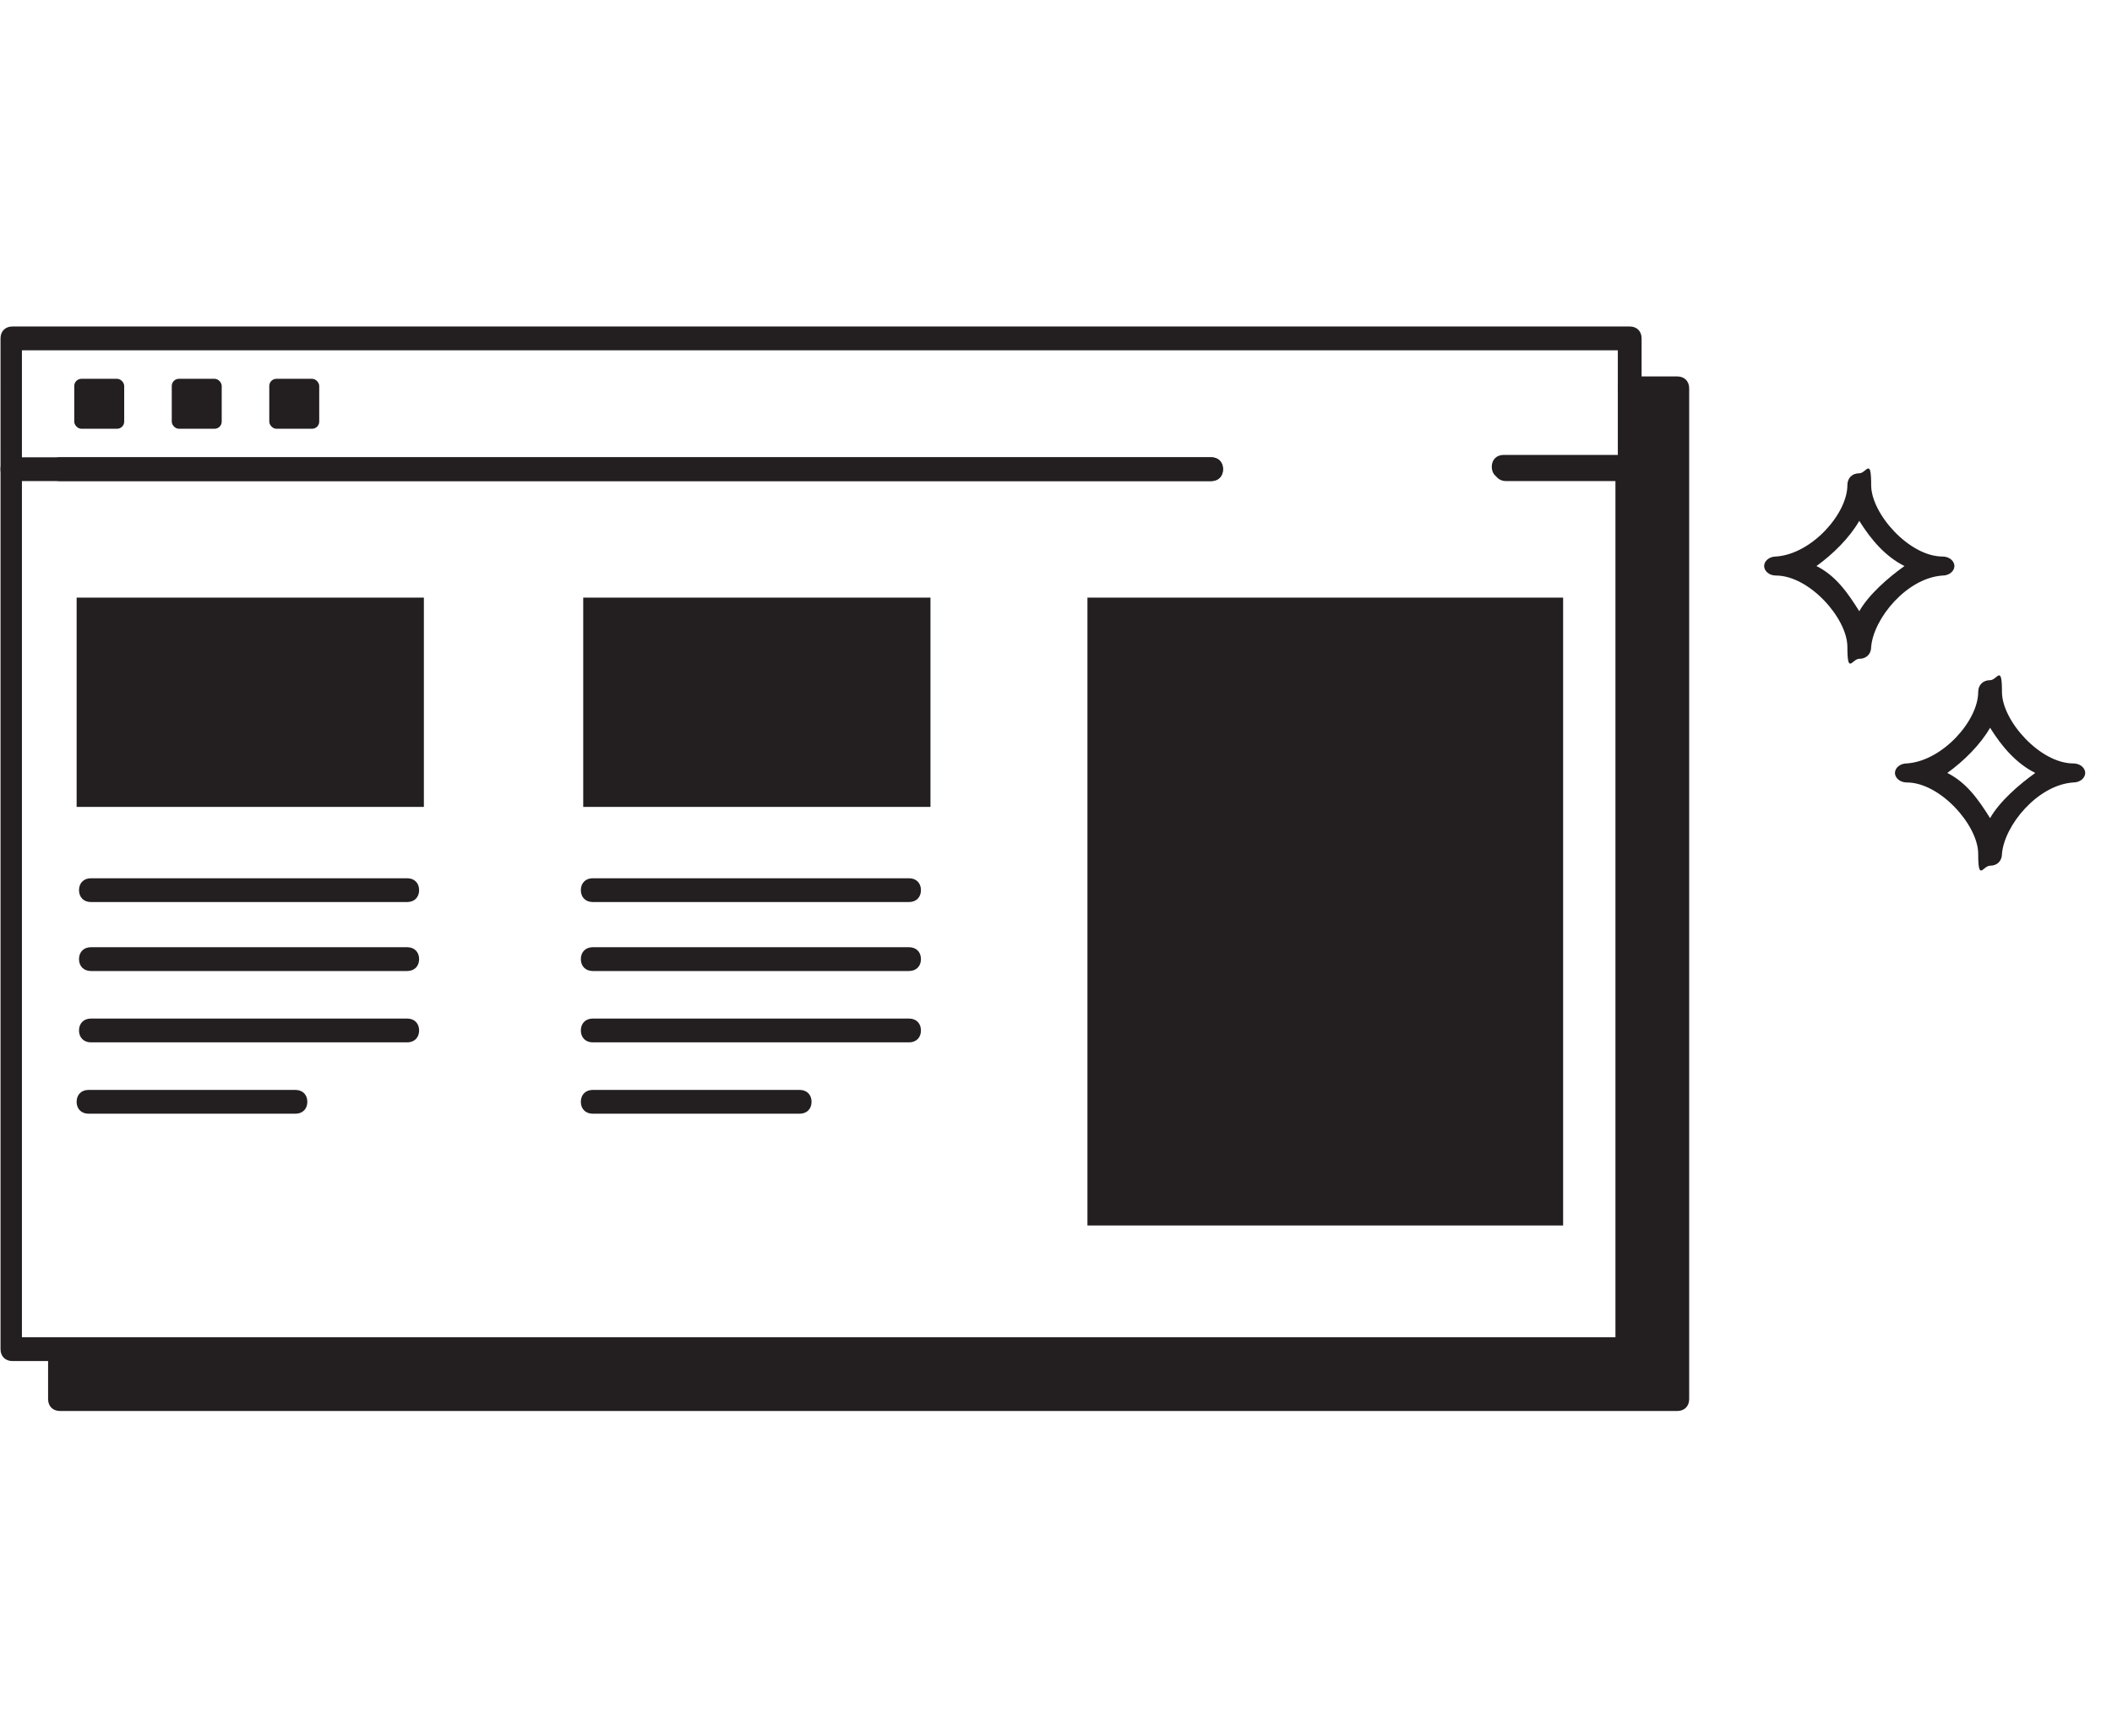 <?xml version="1.0" encoding="UTF-8" standalone="no"?>
<svg
   version="1.1"
   viewBox="0 0 88.8 73"
   id="svg37"
   sodipodi:docname="icon-web-optimization-2.svg"
   width="88.8"
   height="73"
   inkscape:version="1.3.2 (091e20e, 2023-11-25)"
   xmlns:inkscape="http://www.inkscape.org/namespaces/inkscape"
   xmlns:sodipodi="http://sodipodi.sourceforge.net/DTD/sodipodi-0.dtd"
   xmlns="http://www.w3.org/2000/svg"
   xmlns:svg="http://www.w3.org/2000/svg">
  <sodipodi:namedview
     id="namedview37"
     pagecolor="#ffffff"
     bordercolor="#000000"
     borderopacity="0.25"
     inkscape:showpageshadow="2"
     inkscape:pageopacity="0.0"
     inkscape:pagecheckerboard="0"
     inkscape:deskcolor="#d1d1d1"
     inkscape:zoom="4.2899023"
     inkscape:cx="55.479119"
     inkscape:cy="26.224374"
     inkscape:window-width="1296"
     inkscape:window-height="802"
     inkscape:window-x="1746"
     inkscape:window-y="137"
     inkscape:window-maximized="0"
     inkscape:current-layer="Layer_1" />
  <defs
     id="defs15">
    <style
       id="style1">
      .cls-1 {
        fill: url(#Nepojmenovaný_přechod_3);
      }

      .cls-2 {
        fill: url(#Nepojmenovaný_přechod_2);
      }

      .cls-3 {
        fill: #231f20;
      }

      .cls-4 {
        fill: url(#Nepojmenovaný_přechod);
      }
    </style>
    <linearGradient
       id="Nepojmenovaný_přechod"
       data-name="Nepojmenovaný přechod"
       x1="62.9"
       y1="503.9"
       x2="99.2"
       y2="503.9"
       gradientTransform="translate(-17.778,-410.072)"
       gradientUnits="userSpaceOnUse">
      <stop
         offset="0"
         stop-color="#eaa232"
         id="stop1" />
      <stop
         offset=".3"
         stop-color="#b4a84d"
         id="stop2" />
      <stop
         offset=".6"
         stop-color="#72af6e"
         id="stop3" />
      <stop
         offset=".9"
         stop-color="#49b483"
         id="stop4" />
      <stop
         offset="1"
         stop-color="#3ab68b"
         id="stop5" />
    </linearGradient>
    <linearGradient
       id="Nepojmenovaný_přechod_2"
       data-name="Nepojmenovaný přechod 2"
       x1="62.9"
       y1="441.4"
       x2="99.2"
       y2="441.4"
       gradientTransform="translate(-17.778,-410.072)"
       gradientUnits="userSpaceOnUse">
      <stop
         offset="0"
         stop-color="#eaa232"
         id="stop6" />
      <stop
         offset=".3"
         stop-color="#b4a84d"
         id="stop7" />
      <stop
         offset=".6"
         stop-color="#72af6e"
         id="stop8" />
      <stop
         offset=".9"
         stop-color="#49b483"
         id="stop9" />
      <stop
         offset="1"
         stop-color="#3ab68b"
         id="stop10" />
    </linearGradient>
    <linearGradient
       id="Nepojmenovaný_přechod_3"
       data-name="Nepojmenovaný přechod 3"
       x1="99.5"
       y1="111.2"
       x2="105.6"
       y2="111.2"
       gradientTransform="matrix(1,0,0,-1,0,156.9)"
       gradientUnits="userSpaceOnUse">
      <stop
         offset="0"
         stop-color="#eaa232"
         id="stop11" />
      <stop
         offset=".3"
         stop-color="#b4a84d"
         id="stop12" />
      <stop
         offset=".6"
         stop-color="#72af6e"
         id="stop13" />
      <stop
         offset=".9"
         stop-color="#49b483"
         id="stop14" />
      <stop
         offset="1"
         stop-color="#3ab68b"
         id="stop15" />
    </linearGradient>
  </defs>
  <!-- Generator: Adobe Illustrator 28.6.0, SVG Export Plug-In . SVG Version: 1.2.0 Build 709)  -->
  <g
     id="g37"
     transform="translate(-27.8,-26)">
    <g
       id="Layer_1">
      <path
         class="cls-4"
         d="m 81.222,92.628 c -5.1,3.8 -11.2,5.9 -17.7,5.9 -6.5,0 -12.4,-2 -17.5,-5.7 v 5.6 c 0.1,0.4 0,0.5 -0.3,0.6 v 0 c -0.3,0 -0.5,-0.2 -0.5,-0.5 l -0.2,-6.7 v 0 c 0,0 0,0 0,0 0,0 0.1,-0.2 0.3,-0.3 v 0 l 6.2,-2.8 c 0.2,0 0.6,0 0.7,0.2 0.1,0.2 0,0.5 -0.3,0.7 l -5.3,2.4 c 4.9,3.7 10.8,5.6 16.9,5.6 6.1,0 12.1,-2 17.1,-5.7 0.2,-0.2 0.5,0 0.7,0 0.2,0.2 0,0.5 0,0.7 v 0 z"
         id="path15"
         style="fill:url(#Nepojmenovan%C3%BD_p%C5%99echod)" />
      <path
         class="cls-2"
         d="m 81.422,33.328 c 0,0.2 0,0.4 -0.3,0.5 l -6.2,2.8 h -0.2 c -0.2,0 -0.4,0 -0.5,-0.3 -0.1,-0.3 0,-0.5 0.2,-0.7 l 5.3,-2.4 c -4.9,-3.7 -10.8,-5.6 -16.9,-5.6 -6.1,0 -12.1,2 -17.1,5.7 h -0.3 c -0.2,0 -0.3,0 -0.4,-0.2 -0.2,-0.2 0,-0.5 0,-0.7 5.1,-3.9 11.2,-5.9 17.7,-5.9 6.5,0 12.4,2 17.5,5.7 v -5.7 c 0,-0.4 0,-0.5 0.3,-0.5 v 0 c 0.3,0 0.5,0.2 0.5,0.5 z"
         id="path16"
         style="fill:url(#Nepojmenovan%C3%BD_p%C5%99echod_2)" />
      <path
         class="cls-3"
         d="m 114.974,58.1 c -1.4,0 -3,-1.8 -3,-3 0,-1.2 -0.2,-0.5 -0.5,-0.5 -0.3,0 -0.5,0.2 -0.5,0.5 0,1.2 -1.5,2.9 -3,3 -0.3,0 -0.5,0.2 -0.5,0.4 0,0.2 0.2,0.4 0.5,0.4 1.4,0 3,1.8 3,3 0,1.2 0.2,0.5 0.5,0.5 0.3,0 0.5,-0.2 0.5,-0.5 0.1,-1.2 1.5,-2.9 3,-3 0.3,0 0.5,-0.2 0.5,-0.4 0,-0.2 -0.2,-0.4 -0.5,-0.4 z m -1.6,0.4 c -0.7,0.5 -1.5,1.2 -1.9,1.9 -0.5,-0.8 -1,-1.5 -1.8,-1.9 v 0 c 0.7,-0.5 1.4,-1.2 1.8,-1.9 0.5,0.8 1.1,1.5 1.9,1.9 z"
         id="path17" />
      <path
         class="cls-3"
         d="m 109.474,49.4 c -1.4,0 -3,-1.8 -3,-3 0,-1.2 -0.2,-0.5 -0.5,-0.5 -0.3,0 -0.5,0.2 -0.5,0.5 0,1.2 -1.5,2.9 -3,3 -0.3,0 -0.5,0.2 -0.5,0.4 0,0.2 0.2,0.4 0.5,0.4 1.4,0 3,1.8 3,3 0,1.2 0.2,0.5 0.5,0.5 0.3,0 0.5,-0.2 0.5,-0.5 0.1,-1.2 1.5,-2.9 3,-3 0.3,0 0.5,-0.2 0.5,-0.4 0,-0.2 -0.2,-0.4 -0.5,-0.4 z m -1.6,0.4 c -0.7,0.5 -1.5,1.2 -1.9,1.9 -0.5,-0.8 -1,-1.5 -1.8,-1.9 v 0 c 0.7,-0.5 1.4,-1.2 1.8,-1.9 0.5,0.8 1.1,1.5 1.9,1.9 z"
         id="path18" />
      <g
         id="g36"
         transform="translate(-17.778,0.028)">
        <rect
           class="cls-3"
           x="91.3"
           y="51.1"
           width="20"
           height="26.4"
           id="rect18" />
        <g
           id="g22">
          <rect
             class="cls-3"
             x="48.8"
             y="51.1"
             width="14.6"
             height="8.8"
             id="rect19" />
          <path
             class="cls-3"
             d="M 62.7,63.9 H 49.4 c -0.3,0 -0.5,-0.2 -0.5,-0.5 0,-0.3 0.2,-0.5 0.5,-0.5 h 13.3 c 0.3,0 0.5,0.2 0.5,0.5 0,0.3 -0.2,0.5 -0.5,0.5 z"
             id="path19" />
          <path
             class="cls-3"
             d="M 62.7,66.8 H 49.4 c -0.3,0 -0.5,-0.2 -0.5,-0.5 0,-0.3 0.2,-0.5 0.5,-0.5 h 13.3 c 0.3,0 0.5,0.2 0.5,0.5 0,0.3 -0.2,0.5 -0.5,0.5 z"
             id="path20" />
          <path
             class="cls-3"
             d="M 62.7,69.8 H 49.4 c -0.3,0 -0.5,-0.2 -0.5,-0.5 0,-0.3 0.2,-0.5 0.5,-0.5 h 13.3 c 0.3,0 0.5,0.2 0.5,0.5 0,0.3 -0.2,0.5 -0.5,0.5 z"
             id="path21" />
          <path
             class="cls-3"
             d="m 58,72.8 h -8.7 c -0.3,0 -0.5,-0.2 -0.5,-0.5 0,-0.3 0.2,-0.5 0.5,-0.5 H 58 c 0.3,0 0.5,0.2 0.5,0.5 0,0.3 -0.2,0.5 -0.5,0.5 z"
             id="path22" />
        </g>
        <g
           id="g26">
          <rect
             class="cls-3"
             x="70.1"
             y="51.1"
             width="14.6"
             height="8.8"
             id="rect22" />
          <path
             class="cls-3"
             d="M 83.8,63.9 H 70.5 c -0.3,0 -0.5,-0.2 -0.5,-0.5 0,-0.3 0.2,-0.5 0.5,-0.5 h 13.3 c 0.3,0 0.5,0.2 0.5,0.5 0,0.3 -0.2,0.5 -0.5,0.5 z"
             id="path23" />
          <path
             class="cls-3"
             d="M 83.8,66.8 H 70.5 c -0.3,0 -0.5,-0.2 -0.5,-0.5 0,-0.3 0.2,-0.5 0.5,-0.5 h 13.3 c 0.3,0 0.5,0.2 0.5,0.5 0,0.3 -0.2,0.5 -0.5,0.5 z"
             id="path24" />
          <path
             class="cls-3"
             d="M 83.8,69.8 H 70.5 c -0.3,0 -0.5,-0.2 -0.5,-0.5 0,-0.3 0.2,-0.5 0.5,-0.5 h 13.3 c 0.3,0 0.5,0.2 0.5,0.5 0,0.3 -0.2,0.5 -0.5,0.5 z"
             id="path25" />
          <path
             class="cls-3"
             d="m 79.2,72.8 h -8.7 c -0.3,0 -0.5,-0.2 -0.5,-0.5 0,-0.3 0.2,-0.5 0.5,-0.5 h 8.7 c 0.3,0 0.5,0.2 0.5,0.5 0,0.3 -0.2,0.5 -0.5,0.5 z"
             id="path26" />
        </g>
        <g
           id="g35">
          <g
             id="g32">
            <g
               id="g27">
              <polygon
                 class="cls-3"
                 points="116.1,84.8 48.1,84.8 48.1,82.8 114.1,82.8 114.1,42.3 116.1,42.3 "
                 id="polygon26" />
              <path
                 class="cls-3"
                 d="m 116.1,85.3 h -68 c -0.3,0 -0.5,-0.2 -0.5,-0.5 v -2 c 0,-0.3 0.2,-0.5 0.5,-0.5 h 65.5 v -40 c 0,-0.3 0.2,-0.5 0.5,-0.5 h 2 c 0.3,0 0.5,0.2 0.5,0.5 v 42.5 c 0,0.3 -0.2,0.5 -0.5,0.5 z m -67.5,-1 h 67 V 42.8 h -1 v 40 c 0,0.3 -0.2,0.5 -0.5,0.5 H 48.6 Z"
                 id="path27" />
            </g>
            <path
               class="cls-3"
               d="m 114.1,83.2 h -68 c -0.3,0 -0.5,-0.2 -0.5,-0.5 V 40.2 c 0,-0.3 0.2,-0.5 0.5,-0.5 h 68 c 0.3,0 0.5,0.2 0.5,0.5 v 2 c 0,0.3 -0.2,0.5 -0.5,0.5 -0.3,0 -0.5,-0.2 -0.5,-0.5 V 40.7 H 46.5 v 41.5 h 67 V 46.1 h -4.7 c -0.3,0 -0.5,-0.2 -0.5,-0.5 0,-0.3 0.2,-0.5 0.5,-0.5 h 5.2 c 0.3,0 0.5,0.2 0.5,0.5 v 37 c 0,0.3 -0.2,0.5 -0.5,0.5 v 0 z"
               id="path28" />
            <path
               class="cls-3"
               d="M 96.5,46.2 H 48.1 c -0.3,0 -0.5,-0.2 -0.5,-0.5 0,-0.3 0.2,-0.5 0.5,-0.5 h 48.4 c 0.3,0 0.5,0.2 0.5,0.5 0,0.3 -0.2,0.5 -0.5,0.5 z"
               id="path29" />
            <path
               class="cls-3"
               d="m 114.1,46.2 h -5.2 c -0.3,0 -0.5,-0.2 -0.5,-0.5 0,-0.3 0.2,-0.5 0.5,-0.5 h 5.2 c 0.3,0 0.5,0.2 0.5,0.5 0,0.3 -0.2,0.5 -0.5,0.5 z"
               id="path30" />
            <path
               class="cls-1"
               d="M 105.2,46.2 H 100 c -0.3,0 -0.5,-0.2 -0.5,-0.5 0,-0.3 0.2,-0.5 0.5,-0.5 h 5.2 c 0.3,0 0.5,0.2 0.5,0.5 0,0.3 -0.2,0.5 -0.5,0.5 z"
               id="path31"
               style="fill:url(#Nepojmenovan%C3%BD_p%C5%99echod_3)" />
            <path
               class="cls-3"
               d="M 96.5,46.2 H 46.1 c -0.3,0 -0.5,-0.2 -0.5,-0.5 0,-0.3 0.2,-0.5 0.5,-0.5 h 50.4 c 0.3,0 0.5,0.2 0.5,0.5 0,0.3 -0.2,0.5 -0.5,0.5 z"
               id="path32" />
          </g>
          <g
             id="g34">
            <rect
               class="cls-3"
               x="48.7"
               y="41.9"
               width="2.1"
               height="2.1"
               rx="0.3"
               ry="0.3"
               id="rect32" />
            <rect
               class="cls-3"
               x="52.8"
               y="41.9"
               width="2.1"
               height="2.1"
               rx="0.3"
               ry="0.3"
               id="rect33" />
            <rect
               class="cls-3"
               x="56.9"
               y="41.9"
               width="2.1"
               height="2.1"
               rx="0.3"
               ry="0.3"
               id="rect34" />
          </g>
        </g>
      </g>
    </g>
  </g>
  <rect
     style="fill:none;stroke-width:67.925"
     id="rect1"
     width="88.349"
     height="72.855"
     x="0.165"
     y="0.165"
     rx="4.171"
     ry="3.982"
     sodipodi:insensitive="true" />
</svg>

